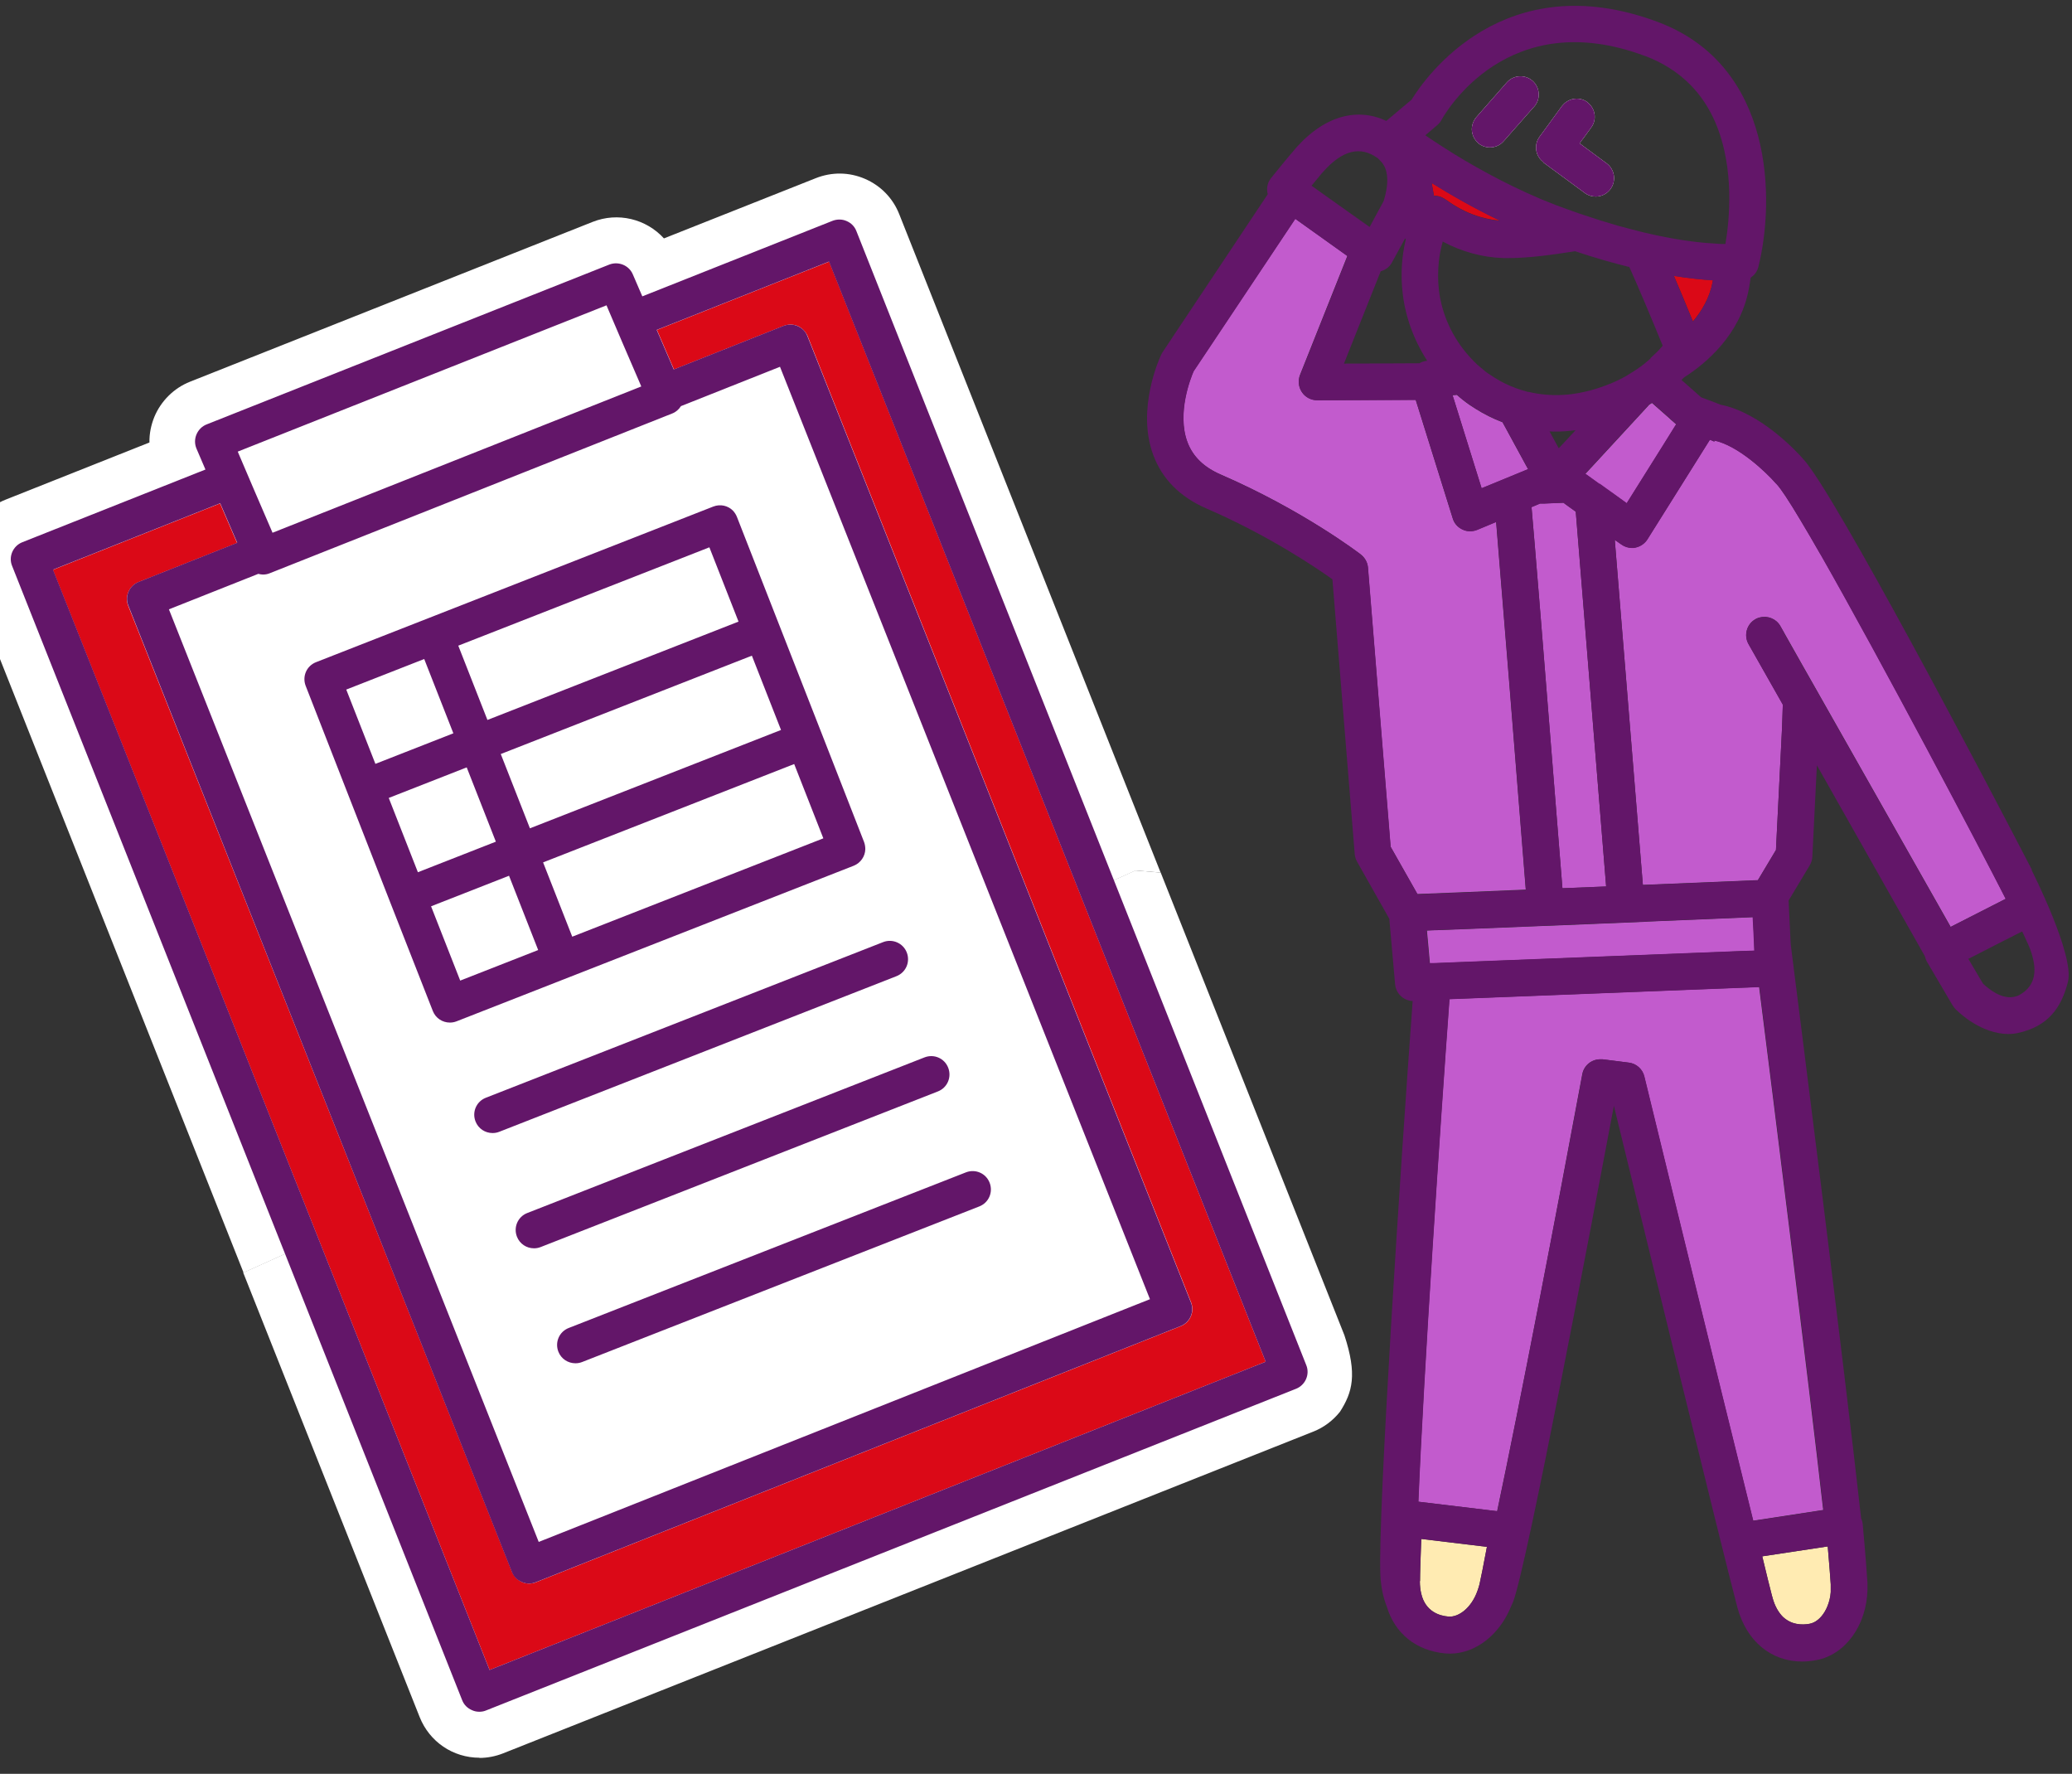 <svg width="118" height="101" viewBox="0 0 118 101" fill="none" xmlns="http://www.w3.org/2000/svg">
<rect x="0" y="0" width="118" height="101" fill="#333333" stroke="none"/>
<g clip-path="url(#clip0_3361_61450)">
<path d="M66.101 49.694L51.211 12.194C50.851 11.284 50.161 10.574 49.261 10.184C48.361 9.794 47.371 9.784 46.461 10.144L37.811 13.574C36.801 12.464 35.191 12.064 33.751 12.634L10.821 21.734C9.911 22.094 9.171 22.824 8.791 23.734C8.601 24.204 8.501 24.694 8.511 25.194L0.331 28.444C-0.579 28.804 -1.289 29.494 -1.679 30.394C-2.069 31.294 -2.079 32.284 -1.719 33.194L13.871 72.464L64.681 49.564L66.121 49.684L66.101 49.694Z" fill="white"/>
<path d="M27.302 100.092C27.762 100.092 28.222 100.002 28.652 99.832L74.792 81.513C75.402 81.272 75.912 80.882 76.312 80.382C77.022 79.272 77.302 78.263 76.562 76.022L66.102 49.682L64.662 49.562L13.852 72.463L23.902 97.772C24.462 99.172 25.792 100.082 27.312 100.082L27.302 100.092Z" fill="white"/>
<path d="M48.77 13.154C48.67 12.894 48.47 12.694 48.21 12.584C47.96 12.474 47.67 12.474 47.41 12.574L36.58 16.874L36.04 15.624C35.82 15.104 35.22 14.864 34.7 15.064L11.77 24.164C11.51 24.264 11.3 24.474 11.19 24.734C11.08 24.994 11.08 25.284 11.19 25.544L11.7 26.734L1.27 30.874C0.74 31.084 0.47 31.694 0.69 32.224L26.32 96.804C26.42 97.064 26.62 97.264 26.88 97.374C27.01 97.434 27.15 97.464 27.29 97.464C27.42 97.464 27.55 97.444 27.67 97.394L73.81 79.074C74.34 78.864 74.61 78.254 74.39 77.724L48.77 13.154Z" fill="white"/>
<path d="M104.259 90.655C104.239 90.945 104.169 91.205 104.079 91.435C103.899 91.895 103.609 92.225 103.299 92.375C103.219 92.415 103.139 92.435 103.059 92.455C102.849 92.495 102.579 92.515 102.289 92.455C102.039 92.405 101.779 92.285 101.539 92.065C101.299 91.825 101.079 91.475 100.939 90.955C100.939 90.935 100.929 90.905 100.919 90.885C100.799 90.425 100.609 89.665 100.359 88.615L104.059 88.055H104.089C104.179 89.125 104.239 89.855 104.259 90.205C104.259 90.365 104.259 90.515 104.259 90.655Z" fill="#FFEBB2"/>
<path d="M80.869 90.025C80.869 89.555 80.899 88.755 80.939 87.625L84.679 88.075C84.479 89.135 84.339 89.845 84.259 90.195C84.229 90.325 84.189 90.435 84.149 90.555C83.809 91.545 83.069 92.095 82.489 92.045C81.979 92.005 81.179 91.765 80.939 90.745C80.889 90.535 80.859 90.305 80.859 90.025H80.869Z" fill="#FFEBB2"/>
<path d="M87.879 9.242L90.258 10.992C90.448 11.132 90.659 11.192 90.879 11.192C91.198 11.192 91.519 11.042 91.719 10.762C92.058 10.302 91.959 9.642 91.499 9.302L90.349 8.452L89.959 8.162L90.118 7.942L90.168 7.882L90.618 7.262C90.709 7.142 90.769 7.002 90.799 6.862C90.879 6.492 90.739 6.092 90.428 5.842C90.418 5.842 90.409 5.822 90.398 5.812C89.969 5.502 89.379 5.572 89.028 5.952C88.999 5.982 88.969 6.012 88.948 6.042L88.198 7.072L87.678 7.782C87.588 7.902 87.528 8.042 87.499 8.182C87.418 8.572 87.558 8.982 87.898 9.232L87.879 9.242Z" fill="white"/>
<path d="M84.16 8.134C84.361 8.304 84.6 8.394 84.85 8.394C85.141 8.394 85.43 8.274 85.63 8.044L86.3 7.284L87.331 6.114L87.371 6.074C87.751 5.644 87.71 4.984 87.281 4.604C86.85 4.224 86.191 4.264 85.811 4.694L84.221 6.504L84.081 6.664C83.85 6.934 83.77 7.284 83.85 7.604C83.9 7.804 84.01 7.994 84.171 8.134H84.16Z" fill="white"/>
<path d="M47.222 14.895L37.412 18.785L38.382 21.035L44.632 18.555C44.892 18.454 45.172 18.454 45.432 18.564C45.682 18.674 45.882 18.884 45.992 19.134L67.832 74.154C68.042 74.684 67.782 75.294 67.252 75.504L30.512 90.094C30.392 90.144 30.262 90.165 30.132 90.165C29.992 90.165 29.852 90.135 29.722 90.075C29.472 89.965 29.272 89.754 29.162 89.504L7.302 34.495C7.092 33.965 7.352 33.355 7.882 33.145L13.502 30.915L12.532 28.665L3.012 32.444L27.882 95.085L72.082 77.534L47.222 14.895Z" fill="#DB0917"/>
<path d="M82.54 56.895C82.029 63.865 81.07 78.185 80.769 85.505L85.26 86.045C86.549 79.975 88.65 69.025 90.109 61.165C90.2 60.665 90.639 60.315 91.129 60.315C91.169 60.315 91.219 60.315 91.26 60.315L92.76 60.505C93.189 60.555 93.54 60.875 93.639 61.295C93.689 61.505 97.74 78.135 99.84 86.585L103.83 85.975C102.95 78.225 100.98 62.525 100.18 56.195L82.529 56.885L82.54 56.895Z" fill="#C25BCD"/>
<path d="M85.201 29.713L84.121 30.163C83.991 30.213 83.861 30.243 83.721 30.243C83.571 30.243 83.421 30.213 83.281 30.143C83.011 30.023 82.811 29.793 82.731 29.513L80.621 22.763L75.001 22.783C74.661 22.783 74.331 22.613 74.141 22.323C73.951 22.033 73.911 21.673 74.031 21.353L76.731 14.573L73.761 12.453L67.971 21.133C67.811 21.503 67.001 23.523 67.621 25.173C67.931 25.993 68.551 26.603 69.531 27.023C74.201 29.053 77.371 31.473 77.501 31.573C77.731 31.753 77.881 32.023 77.901 32.313L79.191 48.203L80.721 50.903C81.781 50.863 84.111 50.773 86.891 50.653C86.301 43.183 85.531 33.683 85.201 29.703V29.713Z" fill="#C25BCD"/>
<path d="M103.671 31.553C103.251 30.823 102.871 30.163 102.531 29.603C101.891 28.533 101.401 27.793 101.171 27.553C101.151 27.533 101.141 27.513 101.121 27.503C100.581 26.893 98.991 25.363 97.621 25.073L97.641 25.143C97.561 25.113 97.491 25.073 97.411 25.043C97.401 25.043 97.381 25.043 97.371 25.043L93.821 30.703C93.671 30.943 93.421 31.113 93.141 31.173C93.071 31.183 93.011 31.193 92.941 31.193C92.721 31.193 92.511 31.123 92.331 30.993L91.961 30.733L93.561 50.383C96.041 50.283 98.391 50.183 100.111 50.113L101.141 48.393L101.481 41.563C101.501 41.083 101.521 40.603 101.531 40.113C100.821 38.863 100.161 37.693 99.581 36.673C99.301 36.173 99.471 35.533 99.971 35.253C100.051 35.203 100.141 35.173 100.221 35.153C100.661 35.043 101.151 35.223 101.391 35.643C101.421 35.693 101.501 35.833 101.611 36.033C101.821 36.413 102.171 37.033 102.621 37.823C102.921 38.343 103.261 38.943 103.631 39.603C105.951 43.703 109.461 49.893 111.091 52.773L114.231 51.173C112.851 48.443 107.121 37.583 103.681 31.553H103.671Z" fill="#C25BCD"/>
<path d="M91.469 50.475L89.739 29.135L89.169 28.725L89.039 28.625L87.969 28.665H87.709L87.219 28.875C87.409 31.025 87.859 36.505 88.979 50.575C89.799 50.545 90.639 50.505 91.479 50.475H91.469Z" fill="#C25BCD"/>
<path d="M91.741 28.015L92.641 28.665L94.711 25.365L95.371 24.305L95.461 24.165L95.141 23.885L95.091 23.835L94.081 22.945C94.031 22.975 93.971 23.015 93.921 23.045L93.711 23.275L93.351 23.665L90.711 26.525L90.561 26.685L90.281 26.985L91.101 27.575L91.741 28.035V28.015Z" fill="#C25BCD"/>
<path d="M84.379 27.804L85.039 27.534L86.619 26.884L87.029 26.714L86.979 26.634L85.569 24.044C85.039 23.844 84.519 23.584 84.029 23.274C83.789 23.124 83.559 22.974 83.339 22.794C83.329 22.794 83.319 22.774 83.299 22.764C83.179 22.674 83.079 22.574 82.969 22.484L82.719 22.504L82.809 22.784L84.379 27.814V27.804Z" fill="#C25BCD"/>
<path d="M81.262 52.973L81.342 53.833L81.432 54.853H81.652L82.702 54.803L99.292 54.153L99.922 54.133L99.882 53.193L99.852 52.623L99.832 52.223C98.572 52.273 96.462 52.363 94.082 52.463C93.962 52.463 93.842 52.473 93.712 52.483C91.562 52.573 89.222 52.673 87.102 52.753C84.992 52.843 83.102 52.913 81.822 52.963C81.632 52.963 81.442 52.973 81.282 52.983L81.262 52.973Z" fill="#C25BCD"/>
<path d="M81.661 11.144C81.831 11.144 82.001 11.174 82.151 11.254C82.191 11.274 82.281 11.324 82.411 11.414C82.781 11.674 83.831 12.424 85.431 12.564C83.951 11.854 82.621 11.084 81.531 10.414C81.581 10.664 81.621 10.914 81.661 11.144Z" fill="#DB0917"/>
<path d="M95.332 15.713C95.642 16.423 95.992 17.283 96.412 18.303C96.922 17.703 97.362 16.953 97.532 16.063C97.532 16.023 97.542 15.993 97.552 15.953C96.962 15.923 96.222 15.853 95.332 15.703V15.713Z" fill="#DB0917"/>
<path d="M48.77 13.154C48.67 12.894 48.47 12.694 48.21 12.584C47.96 12.474 47.67 12.474 47.41 12.574L36.58 16.874L36.04 15.624C35.82 15.104 35.22 14.864 34.7 15.064L11.77 24.164C11.51 24.264 11.3 24.474 11.19 24.734C11.08 24.994 11.08 25.284 11.19 25.544L11.7 26.734L1.27 30.874C0.74 31.084 0.47 31.694 0.69 32.224L26.32 96.804C26.42 97.064 26.62 97.264 26.88 97.374C27.01 97.434 27.15 97.464 27.29 97.464C27.42 97.464 27.55 97.444 27.67 97.394L73.81 79.074C74.34 78.864 74.61 78.254 74.39 77.724L48.77 13.154ZM27.88 95.084L3.02 32.434L12.54 28.654L13.51 30.904L7.89 33.134C7.36 33.344 7.09 33.954 7.31 34.484L29.15 89.504C29.25 89.764 29.45 89.964 29.71 90.074C29.84 90.134 29.98 90.164 30.12 90.164C30.25 90.164 30.38 90.144 30.5 90.094L67.24 75.504C67.77 75.294 68.04 74.684 67.82 74.154L45.98 19.134C45.88 18.874 45.68 18.674 45.42 18.564C45.17 18.454 44.88 18.454 44.62 18.554L38.37 21.034L37.4 18.784L47.21 14.894L72.08 77.534L27.88 95.084ZM13.54 25.714L34.54 17.384L34.65 17.644L35.06 18.604L35.47 19.564L36.44 21.814L36.52 22.004L15.52 30.334L15.44 30.144L14.47 27.894L14.06 26.934L13.65 25.974L13.54 25.714ZM14.97 32.714C15.1 32.714 15.23 32.694 15.35 32.644L38.28 23.544C38.49 23.464 38.66 23.314 38.78 23.124L44.42 20.884L65.49 73.974L30.68 87.794L9.62 34.694L14.71 32.674C14.8 32.694 14.88 32.714 14.97 32.714Z" fill="#631669"/>
<path d="M115.711 49.514C113.201 44.664 104.411 27.944 102.681 26.124C102.361 25.754 100.281 23.494 97.991 23.044C97.641 22.904 97.271 22.764 96.881 22.624L95.761 21.634C95.811 21.584 95.861 21.534 95.901 21.494C97.171 20.684 99.101 19.054 99.591 16.474C99.631 16.254 99.671 16.024 99.701 15.804C99.921 15.664 100.081 15.444 100.141 15.184C101.071 11.454 101.081 3.754 94.421 1.254C85.641 -2.036 81.141 4.444 80.391 5.674L78.951 6.884C77.161 6.044 75.191 6.694 73.551 8.724C73.431 8.864 73.161 9.174 72.391 10.134C72.211 10.354 72.131 10.644 72.171 10.924C72.171 10.964 72.191 11.014 72.201 11.054L66.201 20.064C66.201 20.064 66.151 20.144 66.131 20.194C66.071 20.314 64.691 23.264 65.681 25.914C66.191 27.284 67.211 28.304 68.711 28.954C72.261 30.494 74.941 32.314 75.881 32.984L77.151 48.624C77.161 48.774 77.211 48.924 77.281 49.054L79.121 52.314L79.451 56.044C79.501 56.574 79.931 56.974 80.451 56.994C79.791 65.964 78.461 86.124 78.611 89.664C78.641 90.344 78.771 90.954 78.981 91.484C79.431 92.994 80.641 93.994 82.321 94.144C82.411 94.144 82.491 94.154 82.571 94.154C84.051 94.154 85.431 93.054 86.071 91.424C86.101 91.354 86.141 91.284 86.171 91.204C86.981 89.084 90.791 68.904 91.911 62.964C93.141 68.014 98.071 88.234 98.941 91.514C99.461 93.454 100.871 94.604 102.631 94.604C102.891 94.604 103.161 94.574 103.441 94.524C105.101 94.214 106.301 92.534 106.351 90.524C106.351 90.394 106.351 90.254 106.351 90.124C106.321 89.624 106.241 88.524 106.081 86.784C106.071 86.674 106.041 86.564 105.991 86.454C105.031 77.774 102.451 57.494 101.981 53.774L101.861 51.274L103.061 49.274C103.151 49.124 103.201 48.964 103.211 48.794L103.471 43.574C105.971 47.994 108.541 52.534 109.621 54.444C109.641 54.544 109.681 54.654 109.731 54.744L111.201 57.244C111.251 57.324 111.311 57.394 111.371 57.464C111.551 57.634 111.731 57.794 111.921 57.934C111.921 57.934 113.391 59.154 114.931 58.814C116.611 58.444 117.391 57.414 117.771 55.894C118.151 54.374 115.701 49.544 115.701 49.544L115.711 49.514ZM101.611 36.044C101.501 35.844 101.421 35.704 101.391 35.654C101.151 35.234 100.671 35.044 100.221 35.164C100.131 35.184 100.051 35.214 99.971 35.264C99.471 35.544 99.291 36.184 99.581 36.684C100.161 37.704 100.821 38.874 101.531 40.124C101.511 40.614 101.501 41.094 101.481 41.574L101.141 48.404L100.111 50.124C98.391 50.194 96.041 50.294 93.561 50.394L91.961 30.744L92.331 31.004C92.511 31.134 92.721 31.204 92.941 31.204C93.011 31.204 93.071 31.204 93.141 31.184C93.421 31.124 93.671 30.954 93.821 30.714L97.371 25.054C97.371 25.054 97.401 25.054 97.411 25.054C97.491 25.084 97.561 25.124 97.641 25.154L97.621 25.084C98.991 25.374 100.591 26.894 101.121 27.514C101.141 27.534 101.151 27.554 101.171 27.564C101.411 27.804 101.891 28.534 102.531 29.614C102.871 30.174 103.251 30.834 103.671 31.564C107.111 37.594 112.841 48.464 114.221 51.184L111.081 52.784C109.451 49.904 105.951 43.714 103.621 39.614C103.251 38.964 102.911 38.364 102.611 37.834C102.161 37.044 101.811 36.424 101.601 36.044H101.611ZM104.261 90.654C104.241 90.944 104.171 91.204 104.081 91.434C103.901 91.894 103.611 92.224 103.301 92.374C103.221 92.414 103.141 92.434 103.061 92.454C102.851 92.494 102.581 92.514 102.291 92.454C102.041 92.404 101.781 92.284 101.541 92.064C101.301 91.824 101.081 91.474 100.941 90.954C100.941 90.934 100.931 90.904 100.921 90.884C100.801 90.424 100.611 89.664 100.361 88.614L104.061 88.054H104.091C104.181 89.124 104.241 89.854 104.261 90.204C104.261 90.364 104.261 90.514 104.261 90.654ZM99.851 86.584C97.751 78.134 93.701 61.504 93.651 61.294C93.551 60.874 93.201 60.564 92.771 60.504L91.271 60.314C91.271 60.314 91.181 60.314 91.141 60.314C90.651 60.314 90.211 60.664 90.121 61.164C88.661 69.024 86.551 79.964 85.271 86.044L80.781 85.504C81.081 78.184 82.041 63.864 82.551 56.894L100.201 56.204C101.001 62.534 102.981 78.234 103.851 85.984L99.861 86.594L99.851 86.584ZM77.511 31.584C77.381 31.484 74.211 29.064 69.541 27.034C68.571 26.614 67.941 26.004 67.631 25.184C67.011 23.534 67.821 21.504 67.981 21.144L73.771 12.464L76.741 14.584L74.041 21.364C73.911 21.684 73.951 22.054 74.151 22.334C74.341 22.624 74.671 22.794 75.011 22.794L80.631 22.774L82.741 29.524C82.831 29.804 83.031 30.034 83.291 30.154C83.431 30.224 83.581 30.254 83.731 30.254C83.871 30.254 84.001 30.224 84.131 30.174L85.211 29.724C85.541 33.704 86.311 43.204 86.901 50.674C84.121 50.784 81.791 50.884 80.731 50.924L79.201 48.224L77.911 32.334C77.891 32.044 77.741 31.774 77.511 31.594V31.584ZM93.681 3.184C95.781 3.974 97.001 5.384 97.681 6.954C98.251 8.274 98.451 9.704 98.481 10.974C98.501 12.174 98.381 13.224 98.261 13.894C98.111 13.894 97.941 13.894 97.751 13.874C96.961 13.834 95.791 13.714 94.271 13.384C93.851 13.294 93.411 13.194 92.941 13.064C92.671 12.994 92.401 12.924 92.111 12.844C91.421 12.644 90.691 12.414 89.901 12.144C89.471 11.994 89.031 11.834 88.571 11.664C86.411 10.834 84.391 9.734 82.851 8.794C82.361 8.494 81.921 8.204 81.541 7.954C81.411 7.864 81.281 7.784 81.171 7.704L81.841 7.134C81.941 7.054 82.031 6.944 82.091 6.834C82.091 6.834 82.091 6.824 82.101 6.814C82.341 6.384 85.891 0.274 93.671 3.184H93.681ZM88.981 50.574C87.861 36.504 87.411 31.024 87.221 28.874L87.711 28.674H87.971L89.041 28.624L89.171 28.724L89.741 29.134L91.471 50.474C90.631 50.504 89.791 50.544 88.971 50.574H88.981ZM84.381 27.804L82.811 22.774L82.721 22.494L82.971 22.474C83.081 22.564 83.191 22.674 83.301 22.754C83.311 22.754 83.321 22.774 83.341 22.784C83.561 22.954 83.801 23.114 84.031 23.264C84.521 23.574 85.041 23.824 85.571 24.034L86.981 26.624L87.031 26.704L86.621 26.874L85.041 27.524L84.381 27.794V27.804ZM76.541 20.694L78.631 15.444C78.901 15.374 79.141 15.194 79.271 14.944L80.021 13.574C80.021 13.574 80.051 13.604 80.061 13.624C79.821 14.624 79.761 15.654 79.881 16.694C80.041 18.074 80.531 19.384 81.281 20.544H81.251C81.101 20.564 80.961 20.604 80.841 20.684L76.541 20.704V20.694ZM88.241 24.564C88.351 24.564 88.461 24.574 88.581 24.574C88.961 24.574 89.341 24.544 89.731 24.494L88.771 25.524L88.241 24.554V24.564ZM82.411 11.424C82.291 11.334 82.201 11.284 82.151 11.264C82.001 11.184 81.831 11.154 81.661 11.154C81.621 10.924 81.581 10.674 81.531 10.424C82.621 11.104 83.951 11.864 85.431 12.574C83.831 12.434 82.771 11.684 82.411 11.424ZM91.101 27.554L90.281 26.964L90.561 26.664L90.711 26.504L93.351 23.644L93.711 23.254L93.921 23.024C93.971 22.994 94.031 22.954 94.081 22.924L95.091 23.814L95.141 23.864L95.461 24.144L95.371 24.284L94.711 25.344L92.641 28.644L91.741 27.994L91.101 27.534V27.554ZM94.011 20.404C93.891 20.504 93.761 20.614 93.631 20.724C93.391 20.914 93.111 21.104 92.811 21.284C92.771 21.314 92.721 21.334 92.681 21.364C92.651 21.384 92.631 21.394 92.601 21.414C92.511 21.464 92.411 21.514 92.321 21.564C91.971 21.744 91.591 21.904 91.171 22.044C91.091 22.074 91.011 22.094 90.931 22.124C90.491 22.264 90.011 22.374 89.491 22.444C89.331 22.464 89.171 22.474 89.011 22.484C88.351 22.524 87.691 22.464 87.051 22.314C87.041 22.314 87.031 22.314 87.011 22.314C86.551 22.194 86.111 22.034 85.681 21.824C85.641 21.804 85.601 21.774 85.551 21.754C85.531 21.754 85.511 21.734 85.491 21.724C85.251 21.594 85.011 21.444 84.781 21.284C84.711 21.234 84.641 21.194 84.571 21.134C84.541 21.114 84.521 21.084 84.491 21.064C84.361 20.964 84.241 20.854 84.111 20.744C83.971 20.614 83.841 20.474 83.711 20.334C82.741 19.274 82.101 17.914 81.941 16.474C81.881 15.944 81.891 15.414 81.941 14.894C81.981 14.524 82.051 14.164 82.151 13.804C82.151 13.784 82.151 13.764 82.161 13.754C83.251 14.334 84.411 14.654 85.621 14.694C85.721 14.694 85.821 14.694 85.921 14.694C87.071 14.694 88.441 14.504 89.701 14.304C90.831 14.684 91.861 14.974 92.791 15.204C93.331 16.404 94.031 18.074 94.691 19.684C94.651 19.734 94.601 19.784 94.561 19.834C94.411 20.004 94.211 20.194 93.981 20.404H94.011ZM95.331 15.714C96.221 15.854 96.961 15.924 97.551 15.964C97.551 16.004 97.541 16.034 97.531 16.074C97.361 16.964 96.921 17.714 96.411 18.314C95.991 17.284 95.631 16.434 95.331 15.724V15.714ZM81.261 52.974C81.421 52.974 81.611 52.964 81.801 52.954C83.081 52.904 84.971 52.824 87.081 52.744C89.201 52.654 91.541 52.564 93.691 52.474C93.811 52.474 93.941 52.464 94.061 52.454C96.441 52.354 98.551 52.264 99.811 52.214L99.831 52.614L99.861 53.184L99.901 54.124L99.271 54.144L82.681 54.794L81.631 54.834H81.411L81.321 53.824L81.241 52.964L81.261 52.974ZM78.451 8.994C78.451 8.994 78.521 9.064 78.561 9.104C78.761 9.294 78.891 9.514 78.951 9.774C79.081 10.304 78.961 10.934 78.791 11.464L78.291 12.384L78.001 12.924L77.251 12.394L75.251 10.974L74.691 10.574C74.931 10.284 75.041 10.154 75.081 10.104C75.101 10.084 75.111 10.064 75.131 10.044C75.211 9.944 75.281 9.854 75.361 9.774C76.441 8.554 77.471 8.294 78.441 8.994H78.451ZM80.871 90.024C80.871 89.554 80.901 88.754 80.941 87.624L84.681 88.074C84.481 89.134 84.341 89.844 84.261 90.194C84.231 90.324 84.191 90.434 84.151 90.554C83.811 91.544 83.071 92.094 82.491 92.044C81.981 92.004 81.181 91.764 80.941 90.744C80.891 90.534 80.861 90.304 80.861 90.024H80.871ZM112.121 54.584L113.801 53.724L115.121 53.054L115.161 53.034C115.161 53.034 115.191 53.104 115.211 53.134C115.311 53.344 115.361 53.454 115.381 53.504C115.381 53.524 115.401 53.544 115.411 53.574C115.571 53.894 115.681 54.194 115.751 54.474C116.031 55.494 115.781 56.224 115.001 56.654C114.911 56.704 114.811 56.734 114.721 56.754C114.371 56.834 114.011 56.734 113.671 56.554C113.401 56.404 113.151 56.214 112.931 56.004L112.841 55.854L112.091 54.584H112.121Z" fill="#631669"/>
<path d="M87.879 9.242L90.258 10.992C90.448 11.132 90.659 11.192 90.879 11.192C91.198 11.192 91.519 11.042 91.719 10.762C92.058 10.302 91.959 9.642 91.499 9.302L90.349 8.452L89.959 8.162L90.118 7.942L90.168 7.882L90.618 7.262C90.709 7.142 90.769 7.002 90.799 6.862C90.879 6.492 90.739 6.092 90.428 5.842C90.418 5.842 90.409 5.822 90.398 5.812C89.969 5.502 89.379 5.572 89.028 5.952C88.999 5.982 88.969 6.012 88.948 6.042L88.198 7.072L87.678 7.782C87.588 7.902 87.528 8.042 87.499 8.182C87.418 8.572 87.558 8.982 87.898 9.232L87.879 9.242Z" fill="#631669"/>
<path d="M84.16 8.134C84.361 8.304 84.6 8.394 84.85 8.394C85.141 8.394 85.43 8.274 85.63 8.044L86.3 7.284L87.331 6.114L87.371 6.074C87.751 5.644 87.71 4.984 87.281 4.604C86.85 4.224 86.191 4.264 85.811 4.694L84.221 6.504L84.081 6.664C83.85 6.934 83.77 7.284 83.85 7.604C83.9 7.804 84.01 7.994 84.171 8.134H84.16Z" fill="#631669"/>
<path d="M51.641 54.233C51.431 53.693 50.821 53.433 50.291 53.643L27.671 62.503C27.131 62.713 26.87 63.313 27.081 63.853C27.241 64.263 27.631 64.513 28.05 64.513C28.18 64.513 28.3 64.493 28.43 64.443L51.05 55.583C51.59 55.373 51.85 54.773 51.641 54.233Z" fill="#631669"/>
<path d="M54 60.795C53.79 60.255 53.19 59.995 52.65 60.206L30.03 69.066C29.49 69.275 29.23 69.876 29.44 70.415C29.6 70.826 29.99 71.076 30.41 71.076C30.54 71.076 30.66 71.055 30.79 71.005L53.41 62.145C53.95 61.935 54.21 61.336 54 60.795Z" fill="#631669"/>
<path d="M56.359 67.342C56.149 66.802 55.549 66.542 55.009 66.752L32.389 75.612C31.849 75.822 31.589 76.422 31.799 76.962C31.959 77.372 32.349 77.622 32.769 77.622C32.899 77.622 33.019 77.602 33.149 77.552L55.769 68.692C56.309 68.482 56.569 67.882 56.359 67.342Z" fill="#631669"/>
<path d="M49.279 48.353C49.279 48.213 49.259 48.083 49.209 47.943L46.799 41.773L41.969 29.433C41.919 29.303 41.839 29.183 41.749 29.083C41.469 28.793 41.029 28.683 40.619 28.843L17.999 37.703C17.459 37.913 17.199 38.513 17.409 39.053L19.819 45.223L22.229 51.393L24.649 57.563C24.809 57.973 25.199 58.223 25.619 58.223C25.749 58.223 25.869 58.203 25.999 58.153L48.619 49.293C49.019 49.133 49.269 48.753 49.279 48.353ZM32.589 53.333L30.929 49.103L45.229 43.503L46.889 47.733L32.589 53.333ZM26.209 55.833L24.549 51.603L28.989 49.863L30.649 54.093L26.209 55.833ZM22.139 45.433L26.579 43.693L28.239 47.923L23.799 49.663L22.139 45.433ZM19.719 39.263L24.159 37.523L25.819 41.753L21.379 43.493L19.719 39.263ZM40.399 31.163L42.059 35.393L27.759 40.993L26.099 36.763L40.399 31.163ZM44.479 41.563L30.179 47.163L28.519 42.933L42.819 37.333L44.479 41.563Z" fill="#631669"/>
</g>
<defs>
<clipPath id="clip0_3361_61450">
<rect width="118" height="100" fill="white" transform="translate(0 0.312)"/>
</clipPath>
</defs>
</svg>
